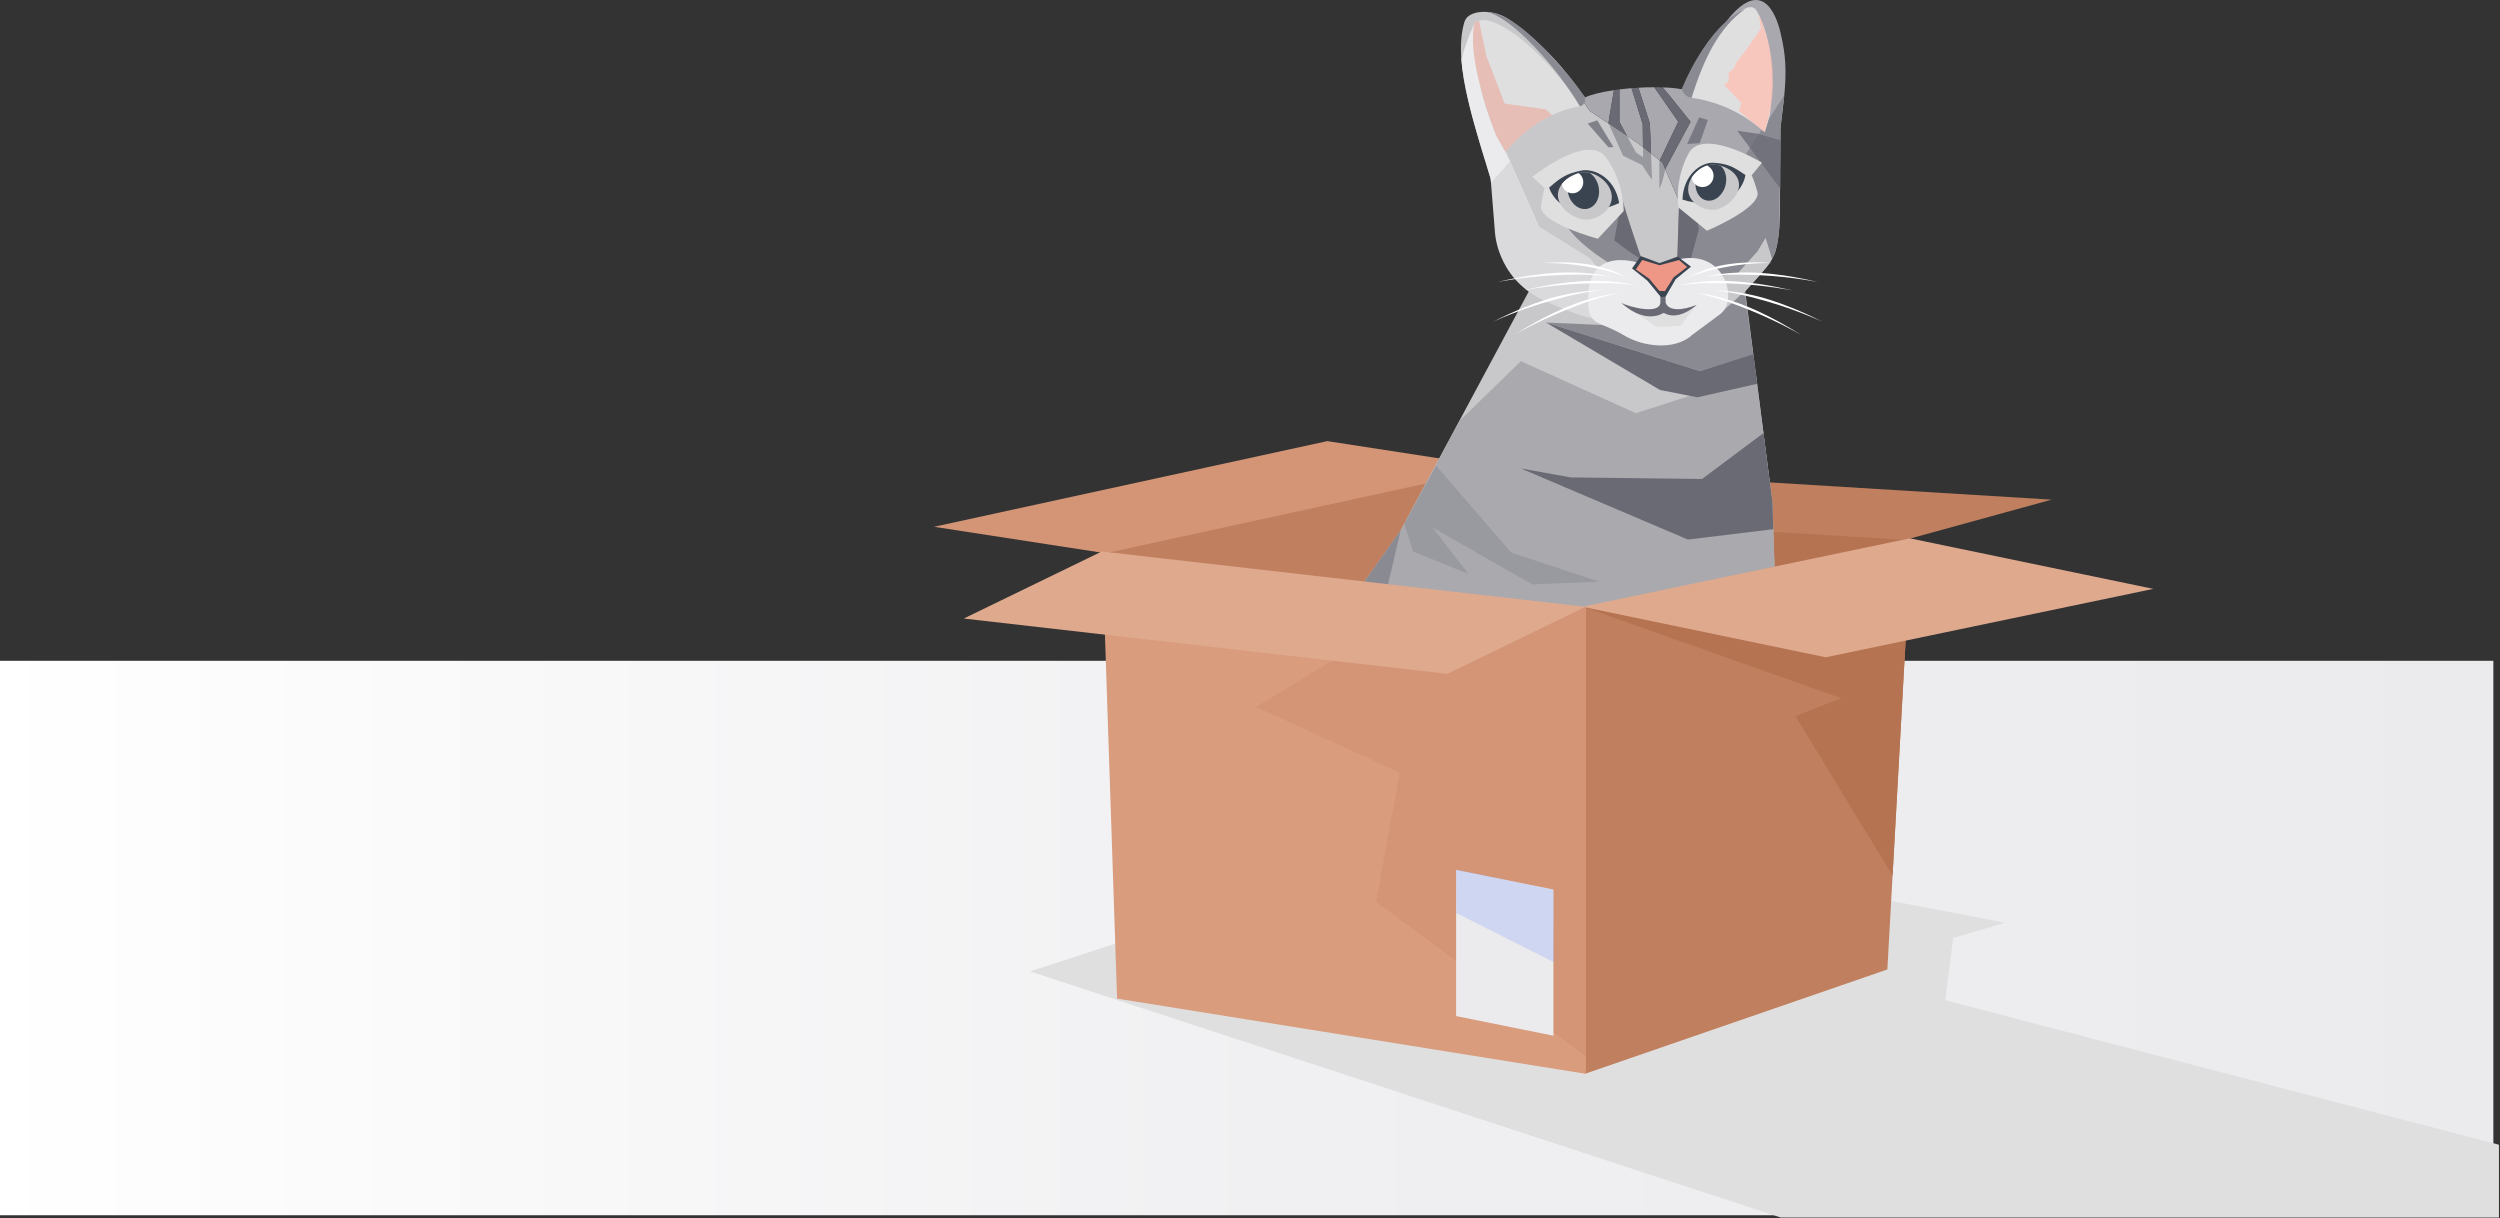 <?xml version="1.0" encoding="UTF-8" standalone="no"?><!DOCTYPE svg PUBLIC "-//W3C//DTD SVG 1.1//EN" "http://www.w3.org/Graphics/SVG/1.1/DTD/svg11.dtd"><svg width="100%" height="100%" viewBox="0 0 1071 522" version="1.1" xmlns="http://www.w3.org/2000/svg" xmlns:xlink="http://www.w3.org/1999/xlink" xml:space="preserve" xmlns:serif="http://www.serif.com/" style="fill-rule:evenodd;clip-rule:evenodd;stroke-linejoin:round;stroke-miterlimit:2;"><rect x="0" y="0" width="1071" height="522" fill="#333333" stroke="none"/><g><g><rect x="0.003" y="283.089" width="1068.15" height="237.52" style="fill:url(#_Linear1);"/></g><g><path d="M785.331,381.18l-283.622,15.29l-60.448,19.683l321.682,105.452l307.604,0l0,-31.201l-237.194,-61.9l3.398,-26.636l22.089,-6.573l-73.509,-14.115Z" style="fill:#dfdfe0;"/></g><g><g><g><g><path d="M818.766,231.168l-139.807,29.055l-0,199.807l129.59,-44.709l10.217,-184.153Z" style="fill:#c0805f;"/><g><clipPath id="_clip2"><path d="M818.766,231.168l-139.807,29.055l-0,199.807l129.59,-44.709l10.217,-184.153Z"/></clipPath><g clip-path="url(#_clip2)"><g><path d="M678.958,260.221l109.696,38.863l-19.491,7.725l41.667,68.381l8.458,-143.705l-140.33,28.736Z" style="fill:#b57351;"/></g></g></g></g><g><path d="M472.169,236.391l207.223,23.831l0,199.81l-200.834,-32.222l-6.389,-191.419Z" style="fill:#d99c7d;"/><g><clipPath id="_clip3"><path d="M472.169,236.391l207.223,23.831l0,199.81l-200.834,-32.222l-6.389,-191.419Z"/></clipPath><g clip-path="url(#_clip3)"><g><path d="M631.987,245.858l-93.89,56.955l61.558,28.211l-10.124,55.397l90.055,66.207l0.17,-192.994l-47.769,-13.776Z" style="fill:#d39576;"/></g></g></g></g><path d="M471.519,237.307l168.003,-37.334l179.331,31.298l-140.13,28.95l-207.204,-22.914Z" style="fill:#b57351;"/><path d="M636.114,201.155l-162.735,35.606l111.448,13.031l57.391,26.888l-6.104,-75.525Z" style="fill:#c0805f;"/></g><g><path d="M665.482,381.089l-41.677,-8.422l-0,62.615l41.677,8.423l-0,-62.616Z" style="fill:#ebebee;"/><g><g><path d="M665.512,381.2l-41.679,-8.708l0.039,18.654l41.846,21.091l-0.206,-31.037Z" style="fill:#7e9aff;fill-opacity:0.25;"/></g></g></g><g><path d="M568.614,188.973l-168.488,36.702l73.457,11.337l168.488,-36.701l-73.457,-11.338Z" style="fill:#d39576;"/></g><g><path d="M701.602,203.211l177.296,10.846l-62.721,17.234l-177.296,-10.846l62.721,-17.234Z" style="fill:#c0805f;"/></g></g></g><g><g><path d="M599.837,227.559l55.647,-103.746c0,0 104.764,-34.103 99.25,-8.455l-7.176,8.712l11.736,91.104l0.872,27.432l-81.036,17.486l-98.232,-5.74l18.939,-26.793Z" style="fill:#c8c7ca;"/><g><g><path d="M651.539,154.731l49.238,22.277l51.467,-16.489l7.042,54.732l0.961,27.566l-81.189,17.347l-94.62,-10.643l15.434,-22.029l25.384,-47.2l26.283,-25.561Z" style="fill:#a9a9ae;"/></g><g><path d="M747.466,124.785l3.668,27.156l-22.712,7.04l-66.131,-20.813l48.644,2.155l36.531,-15.538Z" style="fill:#8a8a92;"/></g><g><path d="M662.3,138.168l65.98,20.813l22.874,-7.262l8.161,63.528l0.348,11.465l-36.573,4.44l-71.551,-30.465l21.354,3.832l56.283,0.675l26.312,-19.687l-2.729,-21.089l-25.615,5.794l-16.022,-3.158l-48.822,-28.886Z" style="fill:#696a74;"/></g><g><path d="M594.528,250.76l5.522,-23.593l-15.851,22.461" style="fill:#8a8a92;"/></g><g><path d="M601.565,224.396l13.693,-24.882l32.138,37.21l37.678,12.465l-28.682,1.171l-42.789,-24.451l15.517,19.988l-23.741,-9.643l-3.814,-11.858Z" style="fill:#8a8a92;fill-opacity:0.5;"/></g><g><path d="M647.396,71.541c1.056,-5.146 -0.763,-4.285 6.689,-9.422l13.388,32.098l21.052,13.139l28.904,35.824l-21.948,-10.282l-27.015,-1.491l-13.29,-8.33l-7.78,-51.536Z" style="fill:#ebebee;"/></g><g><path d="M644.177,7.497c-0.359,27.891 6.088,51.878 12.049,58.774l-10.052,9.89c-8.686,-21.178 -9.549,-44.025 -1.997,-68.664Z" style="fill:#ebebee;"/></g><g><path d="M691.648,49.986l6.76,11.134l-2.147,0l-8.579,-9.83l3.966,-1.304Z" style="fill:#696a74;fill-opacity:0.75;"/></g><g><path d="M728.98,59.798l4.969,-11.054l3.628,1.073l-3.38,9.653l-5.217,0.328Z" style="fill:#696a74;fill-opacity:0.75;"/></g></g></g></g><g><path d="M679.207,259.954l-207.206,-23.698l-59.121,28.725l207.205,23.698l59.122,-28.725Z" style="fill:#dfa98e;"/></g><g><path d="M677.857,259.928l140.318,-29.309l104.302,21.652l-140.319,29.309l-104.301,-21.652Z" style="fill:#dfa98e;"/></g><g><g><g><g><path d="M684.024,136.747l1.634,0.667l-0.179,0.011l-4.863,-1.364l3.408,0.686Z" style="fill:#c8c7ca;"/><path d="M638.629,77.01l-0.012,-0.153c-5.248,-18.862 -16.914,-49.109 -11.217,-67.569c1.649,-5.326 12.707,-5.674 19.463,-0.668c8.171,6.042 15.008,11.868 22.108,20.146l10.007,13.002l-0.369,2.32l2.432,3.437l20.683,13.829l10.452,8.319l8.218,18.963l32.655,-11.221l11.207,-35.236l-1.497,12.631l-0.206,29.012c0.103,12.757 -0.543,18.825 -2.014,24.088c-2.081,6.964 -18.226,22.34 -24.392,26.586l-34.343,1.985l-20.763,-25.734l-21.718,-13.554l-14.734,-33.313c-7.688,5.299 -4.888,4.612 -5.977,9.92l0.017,3.21Z" style="fill:#c8c7ca;"/><path d="M712.246,37.449c3.098,0.074 5.905,0.338 8.167,0.768c6.26,-9.801 5.67,-10.652 17.908,-27.4c16.586,-22.725 22.817,-3.588 24.382,2.91c2.386,9.917 2.745,16.617 1.553,28.452l-11.207,35.236l-32.655,11.221l-6.947,-16.031l0.157,-0.595l10.625,-19.85l-9.774,-12.154l-2.209,-2.557Zm6.721,14.711l-7.947,16.593l-3.714,-2.956l-0.502,-12.96l-4.908,-15.247l2.976,-0.17l3.839,-0.033l10.256,14.773Zm-15.229,1.015l0.121,9.877l-2.135,-1.698l-4.746,-3.174l-3.216,-5.938l0,-13.94l5.121,-0.54l0.062,-0.003l4.793,15.416Zm-14.596,-0.233l-8.101,-5.417l-2.432,-3.437l0.369,-2.32l-10.007,-13.002c3.261,3.726 6.555,7.976 10.061,12.975c2.833,-1.326 7.301,-2.39 12.386,-3.105l-2.397,14.036l0.121,0.27Z" style="fill:#a9a8ae;"/><g><g><path d="M726.915,123.979l-13.513,-3.504l-11.98,-0.467c-21.37,-12.227 -37.385,-23.419 -32.736,-38.538l24.966,-0.76l11.349,37.697l13.636,-1.949l0.632,-29.918l22.01,-9.848l10.507,-16.693l12.582,-19.136l-1.596,13.827l-0.5,42.886c-0.46,5.688 -1.194,9.797 -3.163,13.408l-2.757,-8.932l-3.322,5.583l-8.383,9.317l-13.38,2.26l-4.352,4.767Z" style="fill:#8a8a92;"/><path d="M759.109,110.984c-0.822,1.601 -1.901,3.093 -3.288,4.586l-8.736,9.945l-10.281,1.028l-9.889,-2.564l4.352,-4.767l13.38,-2.26l8.383,-9.317l3.322,-5.583l2.757,8.932Z" style="fill:#c8c7ca;"/></g><g><path d="M638.629,77.01l-0.017,-3.21c1.089,-5.308 -1.711,-4.621 5.977,-9.92l14.734,33.313l21.718,13.554l20.763,25.734l-16.146,0.933l-1.634,-0.667l-3.408,-0.686c-7.316,-2.108 -13.761,-4.726 -19.529,-7.486c-20.512,-9.811 -20.718,-29.945 -20.718,-29.945l-1.74,-21.62Z" style="fill:#dad9dc;"/></g><g><path d="M631.695,9.957c-0.572,29.599 8.547,46.737 15.178,59.107l-8.081,9.274l-0.19,-1.662c0.116,-1.046 -10.983,-31.842 -12.551,-51.176c1.344,-5.105 3.223,-10.286 5.644,-15.543Z" style="fill:#ebebee;"/></g><path d="M712.176,69.673l1.271,2.932l-1.509,5.711l-1.08,2.654l-0,-11.879l0.162,-0.338l1.156,0.92Z" style="fill:#696a74;fill-opacity:0.5;"/><path d="M689.142,52.942l7.836,5.238l3.831,7.076l3.103,2.132l-0.053,-4.336l3.447,2.745l0.431,11.119l-1.409,-1.858l-2.847,-4.357l-8.163,-3.999l-6.176,-13.76Z" style="fill:#696a74;fill-opacity:0.5;"/><path d="M712.246,37.449l2.209,2.557l9.774,12.154l-10.625,19.85l-0.157,0.595l-1.271,-2.932l-1.156,-0.92l7.947,-16.593l-10.256,-14.773l1.949,-0.017l1.586,0.079Z" style="fill:#696a74;"/><path d="M706.804,52.837l0.502,12.96l-3.447,-2.745l-0.121,-9.877l-4.793,-15.416l2.951,-0.169l4.908,15.247Z" style="fill:#696a74;"/><path d="M693.762,52.242l3.216,5.938l-7.836,-5.238l-0.121,-0.27l2.397,-14.036l1.581,-0.254l0.763,-0.08l0,13.94Z" style="fill:#696a74;"/><g><path d="M684.262,51.565l6.974,11.485l-2.215,0l-8.85,-10.14l4.091,-1.345Z" style="fill:#696a74;fill-opacity:0.75;"/></g><g><path d="M762.759,80.97l-18.551,-24.985l8.804,1.318l9.747,2.828l-0,20.839Z" style="fill:#696a74;fill-opacity:0.75;"/></g><g><path d="M722.774,61.687l5.125,-11.404l3.743,1.108l-3.487,9.957l-5.381,0.339Z" style="fill:#696a74;fill-opacity:0.75;"/></g></g></g></g><path d="M694.089,88.965l-2.526,14.003l5.894,4.438l5.949,3.981l-8.667,-25.598l-0.65,3.176Z" style="fill:#696a74;"/><path d="M719.293,88.636l7.578,1.363l0.879,8.484l-4.128,15.137l-5.134,-2.233l0.805,-22.751Z" style="fill:#696a74;"/><g><path d="M750.366,75.143l4.464,-5.438c-0,0 -25.201,-15.338 -31.435,-3.97c-6.245,11.356 -4.346,23.146 -4.346,23.146l12.186,9.97c0,-0 23.711,-9.908 21.613,-16.82c-2.099,-6.901 -2.482,-6.888 -2.482,-6.888Z" style="fill:#dfdfe0;"/></g><path d="M721.975,39.032c1.299,0.101 1.711,2.7 2.938,2.883c13.087,2.022 22.578,7.358 31.144,14.707l2.169,-7.294c2.279,-22.523 -0.568,-34.805 -5.125,-43.655c-3.624,-8.96 -16.08,5.711 -31.126,33.359Z" style="fill:#dfdfe0;"/><path d="M744.891,47.461l1.126,-3.24l-7.34,-7.825l1.931,-1.601l0,-3.652l2.215,-1.858l0.961,-2.471l3.276,-4.155l7.34,-10.461l-1.034,-6.525c8.154,19.494 7.386,35.922 2.554,50.949l-11.029,-9.161Z" style="fill:#ffbeb2;fill-opacity:0.75;"/><g><path d="M703.645,113.137c0,-0 -25.303,-9.929 -23.157,17.993c0.651,8.493 5.537,6.706 14.907,12.36c8.877,5.356 22.288,6.637 29.587,-0.053l11.984,-8.885c8.05,-6.093 1.762,-28.735 -19.024,-23.164l0,3.897l-12.242,1.082l-2.055,-3.23Z" style="fill:#ebebee;"/></g><g><path d="M696.019,130.912l13.61,9.148l10.42,-0.501l6.51,-8.738l-10.37,3.231l-3.74,-1.001c-5.12,1.084 -10.32,1.784 -16.43,-2.139Z" style="fill:#dfdfe0;"/></g><g><path d="M711.303,122.222l-0,7.38c-0.334,5.509 -13.993,1.674 -16.707,0.145c0,0 9.34,9.391 18.133,4.27c6.039,3.565 12.983,-2.378 14.172,-3.426c-5.794,2.319 -11.882,2.939 -13.324,-0.844l-0.147,-6.84l-2.127,-0.685" style="fill:#696a74;"/></g><g><path d="M677.412,45.387c-14.779,2.555 -25.212,11.019 -32.458,19.745l-4.055,-6.956c-8.12,-21.878 -11.486,-39.125 -9.246,-48.215c5.83,-5.794 26.179,7.356 45.759,35.426Z" style="fill:#dfdfe0;"/><g><clipPath id="_clip4"><path d="M677.412,45.387c-14.779,2.555 -25.212,11.019 -32.458,19.745l-4.055,-6.956c-8.12,-21.878 -11.486,-39.125 -9.246,-48.215c5.83,-5.794 26.179,7.356 45.759,35.426Z"/></clipPath><g clip-path="url(#_clip4)"><g><path d="M631.645,9.953c0.867,-0.772 1.44,-0.978 1.973,-1.106l3.149,15.24l7.835,20.297l17.484,2.446l2.759,2.444c-7.902,4.309 -14.599,9.51 -19.803,15.813l-4.065,-7.049c-3.425,-8.722 -5.703,-16.272 -7.524,-23.986c-2.08,-8.811 -3.252,-17.458 -1.808,-24.099Z" style="fill:#ef9786;fill-opacity:0.46;"/></g></g></g></g><g><path d="M734.4,69.746c-5.641,-0.465 -13.289,5.111 -13.62,15.765c3.459,1.059 6.515,1.569 12.156,2.033c5.632,0.463 13.452,-4.952 14.816,-12.537c-5.416,-3.794 -7.72,-4.798 -13.352,-5.261Z" style="fill:#394450;"/></g><g><path d="M734.513,70.525c-5.065,-0.417 -10.836,4.585 -11.276,9.925c-0.439,5.34 4.62,8.998 9.685,9.415c5.072,0.417 11.617,-4.737 12.056,-10.077c0.439,-5.332 -5.393,-8.846 -10.465,-9.263Z" style="fill:#c8c7ca;"/><g><clipPath id="_clip5"><path d="M734.513,70.525c-5.065,-0.417 -10.836,4.585 -11.276,9.925c-0.439,5.34 4.62,8.998 9.685,9.415c5.072,0.417 11.617,-4.737 12.056,-10.077c0.439,-5.332 -5.393,-8.846 -10.465,-9.263Z"/></clipPath><g clip-path="url(#_clip5)"><g><path d="M734.351,69.849c3.549,0.413 5.794,4.354 5.011,8.794c-0.783,4.441 -4.3,7.711 -7.849,7.298c-3.548,-0.413 -5.793,-4.354 -5.01,-8.794c0.783,-4.441 4.3,-7.711 7.848,-7.298Z" style="fill:#394450;"/></g><g><ellipse cx="729.339" cy="75.32" rx="4.759" ry="4.821" style="fill:#fff;"/></g></g></g></g><g><path d="M661.766,80.706l-5.294,-4.939c-0,0 23.612,-19.077 31.52,-8.332c7.917,10.731 7.586,23.014 7.586,23.014l-11.07,11.829c0,0 -25.533,-6.874 -24.335,-14.209c1.2,-7.325 1.593,-7.363 1.593,-7.363Z" style="fill:#dfdfe0;"/></g><g><path d="M677.142,73.13c5.93,-1.294 14.773,3.195 16.506,13.868c-3.535,1.573 -6.714,2.534 -12.643,3.828c-5.919,1.292 -14.924,-3.011 -17.356,-10.443c5.258,-4.612 7.574,-5.961 13.493,-7.253Z" style="fill:#394450;"/></g><g><path d="M677.178,73.959c5.221,-1.139 11.934,3.27 13.136,8.775c1.201,5.506 -3.563,10.024 -8.784,11.163c-5.229,1.142 -12.769,-3.32 -13.97,-8.825c-1.2,-5.496 4.389,-9.971 9.618,-11.113Z" style="fill:#c8c7ca;"/><g><clipPath id="_clip6"><path d="M677.178,73.959c5.221,-1.139 11.934,3.27 13.136,8.775c1.201,5.506 -3.563,10.024 -8.784,11.163c-5.229,1.142 -12.769,-3.32 -13.97,-8.825c-1.2,-5.496 4.389,-9.971 9.618,-11.113Z"/></clipPath><g clip-path="url(#_clip6)"><g><path d="M677.232,73.045c3.694,-0.276 7.161,3.196 7.737,7.748c0.576,4.553 -1.956,8.473 -5.65,8.749c-3.694,0.276 -7.161,-3.196 -7.737,-7.749c-0.576,-4.552 1.955,-8.472 5.65,-8.748Z" style="fill:#394450;"/></g><g><ellipse cx="673.654" cy="78.056" rx="4.626" ry="4.764" style="fill:#fff;"/></g></g></g></g><g><path d="M710.914,112.708l-8.036,-2.997l-3.716,5.282l6.596,5.269l5.728,6.95l2.054,-0.145l4.33,-7.47l6.543,-5.354l-5.696,-4.314l-7.803,2.779Z" style="fill:#394450;"/></g><path d="M710.919,113.63l-7.394,-2.243l-2.719,4.036l5.656,3.927l4.448,5.299l2.352,0.054l3.67,-5.857l5.839,-4.475l-3.487,-2.984l-8.365,2.243Z" style="fill:#ef9786;"/></g><g><path d="M637.021,5.129c11.039,2.425 30.366,24.296 39.751,40.388c1.669,-0.13 2.152,-1.71 2.243,-3.754c0,0 -25.647,-36.333 -41.994,-36.634Z" style="fill:#8a8a92;"/></g><g><path d="M747.552,3.928c-11.05,7.591 -17.58,21.142 -22.91,37.993c-2.45,-0.342 -3.63,-2.274 -4.2,-3.695c-0,0 10.57,-27.24 27.11,-34.298Z" style="fill:#8a8a92;"/></g><g><path d="M697.082,119.017c-0,-0 -2.02,-1.355 -6.065,-2.904c-1.232,-0.473 -2.654,-0.96 -4.262,-1.423c-1.126,-0.323 -2.337,-0.635 -3.637,-0.913c-1.158,-0.248 -2.39,-0.469 -3.691,-0.656c-2.274,-0.327 -4.759,-0.554 -7.455,-0.665c-3.406,-0.141 -7.133,-0.07 -11.183,0.245c4.05,-0.064 7.756,0.126 11.14,0.442c2.655,0.248 5.103,0.591 7.345,0.967c1.279,0.214 2.49,0.437 3.637,0.663c1.291,0.255 2.496,0.511 3.617,0.774c1.613,0.378 3.046,0.763 4.299,1.136c4.119,1.227 6.255,2.334 6.255,2.334Z" style="fill:#fff;"/></g><g><path d="M700.866,122.295c-0,0 -2.965,-0.899 -8.672,-1.497c-1.713,-0.179 -3.671,-0.328 -5.868,-0.408c-1.519,-0.055 -3.155,-0.079 -4.898,-0.049c-1.544,0.027 -3.182,0.096 -4.898,0.216c-2.99,0.207 -6.238,0.56 -9.728,1.072c-4.409,0.646 -9.207,1.573 -14.385,2.805c5.217,-0.985 10.05,-1.651 14.468,-2.121c3.493,-0.372 6.729,-0.605 9.704,-0.758c1.707,-0.088 3.331,-0.152 4.859,-0.197c1.732,-0.05 3.354,-0.08 4.866,-0.083c2.179,-0.002 4.123,0.046 5.83,0.124c5.714,0.262 8.722,0.896 8.722,0.896Z" style="fill:#fff;"/></g><g><path d="M690.033,118.676c0,-0 -2.964,-0.899 -8.672,-1.497c-1.713,-0.179 -3.67,-0.328 -5.867,-0.408c-1.519,-0.055 -3.155,-0.079 -4.898,-0.049c-1.544,0.027 -3.182,0.096 -4.898,0.216c-2.99,0.207 -6.238,0.56 -9.728,1.072c-4.409,0.646 -9.208,1.573 -14.385,2.805c5.217,-0.985 10.049,-1.651 14.467,-2.121c3.494,-0.372 6.729,-0.605 9.705,-0.758c1.707,-0.088 3.331,-0.152 4.859,-0.197c1.732,-0.051 3.354,-0.08 4.866,-0.083c2.179,-0.002 4.123,0.046 5.83,0.124c5.714,0.262 8.721,0.896 8.721,0.896Z" style="fill:#fff;"/></g><g><path d="M686.175,124.432c0,0 -3.092,-0.18 -8.781,0.573c-1.707,0.227 -3.645,0.54 -5.8,0.976c-1.49,0.302 -3.086,0.661 -4.773,1.098c-1.496,0.387 -3.072,0.838 -4.713,1.355c-2.858,0.901 -5.933,2.004 -9.207,3.318c-4.135,1.66 -8.584,3.684 -13.33,6.092c4.842,-2.177 9.385,-3.956 13.57,-5.446c3.31,-1.179 6.401,-2.162 9.259,-3.007c1.638,-0.484 3.202,-0.927 4.677,-1.327c1.673,-0.455 3.243,-0.863 4.712,-1.219c2.118,-0.513 4.02,-0.921 5.698,-1.244c5.616,-1.082 8.688,-1.169 8.688,-1.169Z" style="fill:#fff;"/></g><g><path d="M730.257,118.676c-0,-0 3.007,-0.634 8.721,-0.896c1.707,-0.078 3.651,-0.126 5.83,-0.124c1.512,0.003 3.134,0.032 4.866,0.083c1.528,0.045 3.152,0.109 4.859,0.197c2.976,0.153 6.211,0.386 9.705,0.758c4.418,0.47 9.25,1.136 14.467,2.121c-5.177,-1.232 -9.976,-2.159 -14.385,-2.805c-3.49,-0.512 -6.738,-0.865 -9.728,-1.072c-1.716,-0.12 -3.354,-0.189 -4.898,-0.216c-1.743,-0.03 -3.379,-0.006 -4.898,0.049c-2.197,0.08 -4.154,0.229 -5.867,0.408c-5.708,0.598 -8.672,1.497 -8.672,1.497Z" style="fill:#fff;"/></g><g><path d="M734.113,124.432c-0,0 3.072,0.087 8.688,1.169c1.678,0.323 3.58,0.731 5.698,1.244c1.469,0.356 3.039,0.764 4.712,1.219c1.474,0.4 3.039,0.843 4.677,1.327c2.858,0.845 5.949,1.828 9.259,3.007c4.185,1.49 8.728,3.269 13.57,5.446c-4.746,-2.408 -9.195,-4.432 -13.33,-6.092c-3.274,-1.314 -6.349,-2.417 -9.207,-3.318c-1.641,-0.517 -3.218,-0.968 -4.713,-1.355c-1.687,-0.437 -3.283,-0.796 -4.773,-1.098c-2.155,-0.436 -4.093,-0.749 -5.8,-0.976c-5.689,-0.753 -8.781,-0.573 -8.781,-0.573Z" style="fill:#fff;"/></g><g><path d="M694.114,125.496c0,0 -1.631,0.06 -4.696,0.601c-1.821,0.322 -4.153,0.806 -6.943,1.57c-2.224,0.608 -4.749,1.388 -7.534,2.406c-1.406,0.514 -2.878,1.098 -4.409,1.745c-2.049,0.869 -4.197,1.859 -6.46,2.97c-2.019,0.991 -4.12,2.084 -6.303,3.285c-2.915,1.604 -5.975,3.41 -9.165,5.416c4.681,-2.64 9.066,-4.849 13.126,-6.749c3.212,-1.503 6.223,-2.792 9.005,-3.92c1.599,-0.649 3.119,-1.245 4.565,-1.796c1.639,-0.624 3.171,-1.188 4.605,-1.689c2.08,-0.726 3.956,-1.329 5.6,-1.817c5.564,-1.652 8.609,-2.022 8.609,-2.022Z" style="fill:#fff;"/></g><g><path d="M723.161,119.017c0,-0 2.136,-1.107 6.255,-2.334c1.253,-0.373 2.686,-0.758 4.299,-1.136c1.121,-0.263 2.326,-0.519 3.617,-0.774c1.147,-0.226 2.358,-0.449 3.637,-0.663c2.242,-0.376 4.69,-0.719 7.345,-0.967c3.384,-0.316 7.09,-0.506 11.14,-0.442c-4.05,-0.315 -7.778,-0.386 -11.183,-0.245c-2.696,0.111 -5.181,0.338 -7.455,0.665c-1.301,0.187 -2.533,0.408 -3.691,0.656c-1.3,0.278 -2.511,0.59 -3.637,0.913c-1.608,0.463 -3.03,0.95 -4.262,1.423c-4.045,1.549 -6.065,2.904 -6.065,2.904Z" style="fill:#fff;"/></g><g><path d="M719.386,122.295c0,0 3.008,-0.634 8.722,-0.896c1.707,-0.078 3.651,-0.126 5.83,-0.124c1.512,0.003 3.133,0.033 4.866,0.083c1.528,0.045 3.152,0.109 4.859,0.197c2.975,0.153 6.211,0.386 9.704,0.758c4.418,0.47 9.251,1.136 14.468,2.121c-5.178,-1.232 -9.976,-2.159 -14.385,-2.805c-3.49,-0.512 -6.738,-0.865 -9.728,-1.072c-1.717,-0.12 -3.354,-0.189 -4.899,-0.216c-1.742,-0.03 -3.378,-0.006 -4.897,0.049c-2.197,0.08 -4.155,0.229 -5.868,0.408c-5.707,0.598 -8.672,1.497 -8.672,1.497Z" style="fill:#fff;"/></g><g><path d="M726.137,125.496c-0,0 3.045,0.37 8.609,2.022c1.644,0.488 3.52,1.091 5.6,1.817c1.434,0.501 2.966,1.065 4.605,1.689c1.446,0.551 2.966,1.147 4.565,1.796c2.782,1.128 5.793,2.417 9.005,3.92c4.06,1.9 8.445,4.109 13.126,6.749c-3.19,-2.006 -6.25,-3.812 -9.165,-5.416c-2.183,-1.201 -4.285,-2.294 -6.303,-3.285c-2.263,-1.111 -4.411,-2.101 -6.46,-2.97c-1.531,-0.647 -3.003,-1.231 -4.409,-1.745c-2.785,-1.018 -5.31,-1.798 -7.534,-2.406c-2.79,-0.764 -5.122,-1.248 -6.943,-1.57c-3.065,-0.541 -4.696,-0.601 -4.696,-0.601Z" style="fill:#fff;"/></g></g></g><defs><linearGradient id="_Linear1" x1="0" y1="0" x2="1" y2="0" gradientUnits="userSpaceOnUse" gradientTransform="matrix(1068.16,0,0,942.722,0.003,401.849)"><stop offset="0" style="stop-color:#fff;stop-opacity:1"/><stop offset="0.51" style="stop-color:#f0f0f2;stop-opacity:1"/><stop offset="1" style="stop-color:#ebebee;stop-opacity:1"/></linearGradient></defs></svg>
